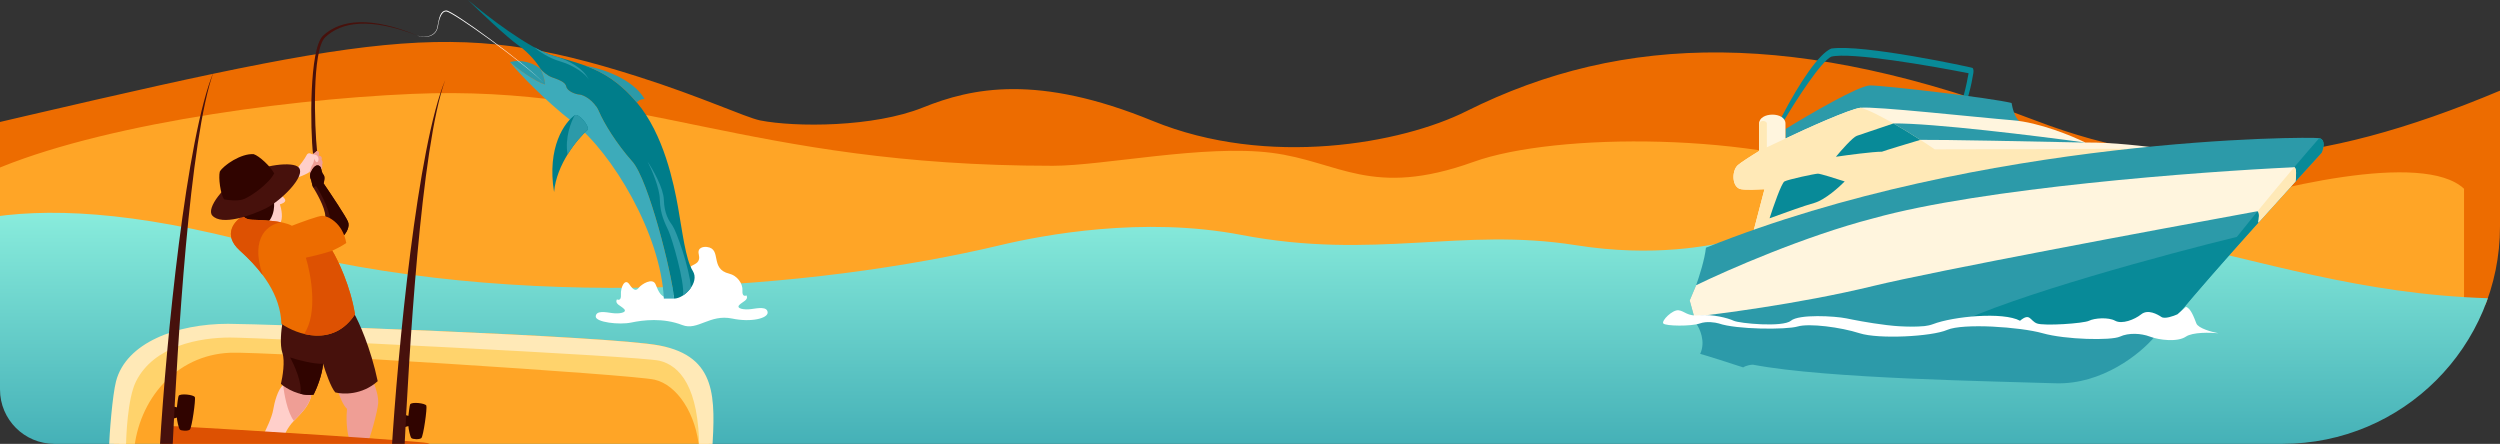 <?xml version="1.0" encoding="UTF-8"?> <svg xmlns="http://www.w3.org/2000/svg" width="1104" height="196" viewBox="0 0 1104 196" fill="none"><rect x="0" y="0" width="1104" height="196" fill="#333333" stroke="none"/> <g clip-path="url(#clip0_246_16745)"> <path d="M509.05 53.402C559.923 74.232 619.076 63.343 647.47 49.141C717.415 14.155 794.559 13.435 899.353 53.402C963.746 77.961 1022.07 74.465 1104 40.03V134.566H658.903L-22 131.328V58.995L-21.034 58.77C166.878 14.865 198.667 7.438 281.554 33.774C309.953 42.797 328.942 51.735 335.612 53.165C351.228 56.242 385.774 56.242 407.543 47.484C429.311 38.726 458.178 32.572 509.05 53.402Z" fill="#ED6C00"></path> <path d="M650.759 71.467C686.923 58.459 776.282 58.337 826.139 79.008C855.836 88.671 926.346 105.098 970.803 93.503C1002.41 83.064 1070.13 66.422 1088.12 83.359V141.136H697.35H182.206H-8.327V77.625C36.483 56.454 121.341 44.051 182.206 41.459C281.194 37.242 329.345 73.214 464.919 73.214C487.167 73.214 531.688 63.71 561.509 67.481C591.33 71.251 605.555 87.727 650.759 71.467Z" fill="#FFA526"></path> <path d="M548.148 103.74C504.892 95.436 460.762 103.74 441.774 108.263C361 127.504 228.584 138.704 115.147 108.263C58.291 93.005 19.807 91.533 -8 96.575V240.973H441.774H765.019H1099V131.711C985.656 128.24 928.624 72.918 764.87 106.339C755.446 108.263 730.904 113.842 695.763 108.263C645.254 100.243 606.941 115.026 548.148 103.74Z" fill="url(#paint0_linear_246_16745)"></path> <path d="M907.59 169.261C928.396 169.977 945.455 155.923 951.384 148.806C946.552 147.114 929.353 144.028 899.22 145.223C890.601 143.431 869.775 140.923 855.427 145.223C841.078 149.523 821.248 145.621 813.127 143.132C808.843 142.187 798.51 140.863 791.455 143.132C782.636 145.969 762.458 141.938 756.629 141.341C751.966 140.863 749.604 142.137 749.006 142.834C750.65 145.073 753.311 150.896 750.8 156.271C753.55 156.988 764.601 160.551 769.782 162.243C771.337 161.288 773.319 161.049 774.117 161.049C806.999 167.32 881.583 168.365 907.59 169.261Z" fill="#2C9AA9"></path> <path d="M865.89 50.266C868.64 46.563 870.723 36.779 871.42 32.349C871.561 31.453 871.57 30.199 870.972 29.96C870.224 29.662 822.545 19.36 808.644 21.45C803.413 23.69 795.102 35.514 786.374 52.356L787.719 53.401C793.817 43.129 804.16 27.273 808.644 25.033C816.895 22.883 852.538 29.015 869.328 32.349C868.531 37.027 866.338 47.16 863.947 50.266H865.89Z" fill="#088A98"></path> <path d="M891.896 53.55C889.864 52.356 888.658 47.678 888.309 45.488C879.64 43.248 831.96 37.724 825.832 37.724C820.93 37.724 798.878 50.564 788.465 56.984V61.463L891.896 53.55Z" fill="#2C9AA9"></path> <path d="M920.893 62.956C932.014 62.718 948.246 64.649 954.972 65.644C939.666 65.644 828.024 90.528 774.117 102.97L779.199 83.56C776.209 83.71 771.157 83.919 768.885 83.56C764.85 82.924 764.551 75.647 767.391 72.96C768.326 72.075 773.369 68.779 776.807 66.689V54.596C776.807 49.37 788.466 49.221 788.466 54.596V61.165C797.483 56.885 816.745 48.175 821.647 47.578C827.775 46.832 873.961 51.908 888.758 53.102C900.596 54.058 915.114 60.07 920.893 62.956Z" fill="#FFF5DE"></path> <path d="M788.466 61.165C797.483 56.885 816.745 48.175 821.647 47.578C829.18 49.609 846.608 60.667 854.38 65.942C878.893 65.942 931.655 65.743 954.972 65.644C939.666 65.644 828.024 90.528 774.117 102.97L779.199 83.56C776.209 83.71 771.157 83.919 768.885 83.56C764.85 82.924 764.551 75.647 767.391 72.96C768.326 72.075 773.519 68.63 776.807 66.689V54.595C777.355 52.804 780.245 53.252 780.245 54.595V65.047C782.039 64.151 785.626 62.513 788.466 61.165Z" fill="#FFE9B7"></path> <path d="M848.031 61.762C856.821 61.643 900.268 62.508 920.893 62.956C899.818 60.063 853.364 54.324 836.145 54.511C840.223 56.852 844.411 59.441 848.031 61.762Z" fill="#2C9AA9"></path> <path d="M836.145 54.511C840.223 56.852 844.411 59.441 848.031 61.762C843.023 63.255 832.618 66.391 831.064 66.988C826.998 66.988 815.818 68.481 810.736 69.227C813.078 66.391 818.209 60.568 820.003 59.97C821.797 59.373 831.512 56.082 836.145 54.511Z" fill="#088A98"></path> <path d="M802.814 76.692C803.89 76.692 811.135 78.982 814.622 80.126C812.145 82.665 806.047 88.099 801.469 89.532C797.045 90.727 786.273 94.609 781.441 96.4C783.085 91.274 786.702 80.843 788.017 80.126C789.661 79.231 801.469 76.692 802.814 76.692Z" fill="#088A98"></path> <path d="M961.847 138.952C974.402 123.424 1009.33 84.805 1025.22 67.436C1026.07 65.544 1027.04 61.613 1024.17 61.016C1020.59 60.269 875.754 60.269 753.341 109.39C752.863 114.406 750.252 122.529 749.006 125.963L746.166 132.681L749.006 142.983C838.089 146.686 928.018 141.838 961.847 138.952Z" fill="#2C9AA9"></path> <path d="M1025.22 67.436C1026.07 65.544 1027.04 61.613 1024.17 61.016C1021.3 64.275 1017.5 68.67 1013.1 73.856C1008.28 79.531 1002.75 86.152 996.947 93.265C993.951 96.937 990.881 100.74 987.8 104.612C957.177 112.077 889.116 130.382 861.854 143.879C886.725 143.879 948.843 146.865 961.847 138.952C968.967 130.146 983.282 113.913 997.24 98.341C1002.95 91.975 1008.59 85.719 1013.67 80.126C1018.06 75.278 1022.03 70.927 1025.22 67.436Z" fill="#088A98"></path> <path d="M749.006 125.963L746.167 132.681L748.142 139.848C756.246 138.952 793.548 134.473 827.327 126.261C854.351 119.692 951.667 101.527 996.948 93.265C997.885 93.623 997.533 96.799 997.241 98.341C1002.95 91.975 1008.59 85.719 1013.67 80.126C1013.97 78.136 1014.28 74.094 1013.1 73.856C971.154 75.797 875.276 83.023 827.327 96.4C797.195 104.164 762.558 119.343 749.006 125.963Z" fill="#FFF5DE"></path> <path d="M1013.1 73.856C1014.28 74.094 1013.97 78.136 1013.67 80.126C1008.59 85.719 1002.95 91.975 997.241 98.341C997.533 96.799 997.885 93.623 996.948 93.265C1002.75 86.152 1008.28 79.531 1013.1 73.856Z" fill="#FFE9B7"></path> <path d="M969.918 142.834C970.755 144.984 976.744 146.616 979.633 147.164C976.096 146.815 968.274 146.626 965.284 148.657C961.548 151.195 953.327 150.15 949.441 148.657C945.555 147.164 940.025 146.865 936.138 148.657C932.252 150.448 912.074 150 902.06 147.164C892.046 144.327 866.786 142.685 859.91 145.671C853.035 148.657 829.569 149.851 821.198 147.164C812.828 144.476 798.928 142.685 793.846 144.178C788.764 145.671 766.643 145.521 759.02 142.834C757.476 142.386 753.639 141.759 750.65 142.834C746.913 144.178 735.404 144.028 734.508 142.834C733.611 141.639 738.543 136.712 741.234 137.011C743.924 137.31 745.12 139.848 750.65 139.251C756.18 138.653 763.056 140.445 765.597 141.639C768.138 142.834 787.269 144.625 790.857 141.639C794.444 138.653 810.287 139.549 815.369 140.594C820.451 141.639 844.665 146.566 853.633 143.132C862.601 139.698 884.572 137.608 892.046 141.639C896.53 137.907 896.38 141.639 899.519 142.834C902.658 144.028 920.145 142.834 922.537 141.639C924.928 140.445 931.057 139.997 934.046 141.639C937.035 143.282 942.566 141.191 945.555 138.803C948.544 136.414 952.729 138.803 954.523 139.997C955.958 140.953 959.804 139.599 961.548 138.803L965.284 135.518C967.377 135.966 968.872 140.146 969.918 142.834Z" fill="white"></path> <path d="M274.202 130.103C274.378 132.659 273.1 132.563 272.439 132.196C271.337 134.289 274.202 134.95 275.634 136.492C277.066 138.035 273.43 138.695 270.346 138.255C267.261 137.814 263.295 137.043 263.075 139.687C262.855 142.331 273.541 143.543 278.718 142.441C283.896 141.339 292.819 140.238 301.302 143.543C308.088 146.187 313.415 138.587 323.349 140.678C331.721 142.441 339.213 140.568 338.992 137.924C338.772 135.28 334.806 136.052 331.721 136.492C328.637 136.933 325.002 136.272 326.434 134.73C327.866 133.187 330.73 132.526 329.628 130.433C328.967 130.8 327.689 130.896 327.866 128.34C328.086 125.145 325.494 121.682 322.018 120.848C313.301 118.754 318.931 109.881 312.208 109.062C310.702 108.878 307.867 109.26 308.573 112.256C309.454 116.002 307.03 116.443 305.378 117.434C303.725 118.425 305.818 122.832 305.378 125.586C304.937 128.34 302.734 126.357 300.09 127.018C297.446 127.679 299.539 130.103 295.794 131.094C292.048 132.086 290.836 128.781 289.514 125.586C288.192 122.391 283.235 125.586 282.133 127.018C281.032 128.45 279.93 128.56 277.947 125.586C275.964 122.612 273.981 126.908 274.202 130.103Z" fill="white"></path> <path d="M240.712 37.345C236.218 36.111 228.484 30.221 225.179 27.431C227.496 26.693 233.44 26.255 238.679 30.4C239.449 31.916 240.712 34.975 240.712 37.345Z" fill="#2C9AA9"></path> <path d="M253.271 54.2C239.699 43.625 228.888 31.947 225.179 27.431C228.484 30.221 236.218 36.111 240.712 37.345C240.712 34.975 239.449 31.916 238.679 30.401C239.394 31.283 241.417 33.269 243.797 34.151C246.771 35.252 249.635 36.134 250.076 38.227C250.517 40.32 254.152 41.642 255.915 41.752C257.677 41.862 262.414 44.286 264.507 49.243C266.601 54.2 272.109 63.344 279.269 71.386C286.43 79.428 296.895 121.51 297.667 131.865H293.15C291.828 103.223 270.236 67.42 253.271 54.2Z" fill="#3DABBA"></path> <path d="M238.679 30.4C238.619 30.282 238.562 30.173 238.509 30.075C237.371 28.165 233.838 23.465 228.815 19.939C223.791 16.414 211.96 5.178 206.672 0C214.787 6.94 233.772 21.614 244.788 24.787C258.559 28.753 269.355 31.176 281.252 45.277C293.15 59.378 297.557 81.08 299.429 91.546C301.302 102.011 302.734 114.57 305.929 119.637C309.124 124.705 302.183 131.865 297.667 131.865C296.896 121.51 286.43 79.428 279.269 71.386C272.109 63.344 266.601 54.2 264.508 49.243C262.414 44.286 257.677 41.862 255.915 41.752C254.152 41.642 250.517 40.32 250.076 38.227C249.636 36.133 246.771 35.252 243.797 34.151C241.417 33.269 239.394 31.283 238.679 30.4Z" fill="#007D8A"></path> <path d="M244.678 84.826C241.417 64.908 249.415 53.907 253.822 50.895C255.474 49.766 260.652 55.963 259.44 57.395C254.96 61.398 245.736 72.487 244.678 84.826Z" fill="#007D8A"></path> <path d="M259.44 57.395C260.652 55.963 255.474 49.766 253.822 50.895C252.22 53.613 249.342 60.876 250.648 68.191C253.676 63.277 257.168 59.425 259.44 57.395Z" fill="#2C9AA9"></path> <path d="M235.975 20.91C239.189 22.669 242.207 24.043 244.788 24.787C245.211 24.893 245.687 25.029 246.203 25.192C250.611 26.451 254.719 27.595 258.669 29.078C265.095 30.108 279.291 34.481 284.667 43.735C282.552 43.735 281.509 44.763 281.252 45.277C273.629 36.243 266.459 32.002 258.669 29.078C254.719 27.595 250.611 26.451 246.203 25.192C250.488 26.551 257.553 29.873 259.991 35.142C258.889 32.939 253.822 28.973 247.322 27.1C242.122 25.602 237.591 22.349 235.975 20.91Z" fill="#2C9AA9"></path> <path d="M291.387 88.131C291.299 82.931 287.752 74.801 285.989 71.386C288.303 74.838 292.974 83.019 293.15 88.131C293.37 94.52 295.353 97.384 297.006 99.698C298.658 102.011 304.379 117.985 305.154 127.018C304.219 128.386 302.962 129.596 301.632 130.465C302.404 124.329 296.785 105.426 295.243 102.011C293.701 98.596 291.497 94.63 291.387 88.131Z" fill="#2C9AA9"></path> <path d="M101.576 143.77C90.207 144.563 76.68 147.626 71.502 149.058C65.768 152.151 53.861 160.366 52.096 168.481C50.332 176.596 50.185 193.941 50.332 201.599H71.502H314.301C314.155 191.023 316.835 157.493 291.277 152.583C268.914 148.287 115.787 142.778 101.576 143.77Z" fill="#FFA526"></path> <path d="M290.704 154.808C268.341 150.512 115.787 142.778 101.576 143.77C72.86 145.773 52.537 159.66 52.537 199.355H59.153C61.103 176.588 77.519 156.794 101.576 155.778C117.219 155.117 279.235 165.373 289.074 167.668C298.988 169.982 307.464 182.595 308.787 198.472H312.973C312.826 187.897 316.262 159.719 290.704 154.808Z" fill="#FFD36C"></path> <path d="M291.277 152.583C268.914 148.287 114.941 142.992 100.695 142.992C78.082 142.992 55.625 151.28 51.214 168.481C49.717 174.321 48.274 191.122 48.127 198.913H55.625C55.625 192.915 56.343 175.865 60.035 168.481C67.974 152.603 88.263 149.058 101.576 149.058C114.89 149.058 282.685 157.21 291.277 159.303C300.054 161.441 308.787 170.686 308.787 198.913H314.521C315.844 175.979 316.835 157.493 291.277 152.583Z" fill="#FFE9B7"></path> <path d="M125.922 88.241C125.57 87.183 124.233 86.331 123.609 86.037C120.304 86.037 106.974 94.079 106.754 95.732C106.534 97.384 121.626 101.35 123.609 98.706C125.195 96.591 124.27 92.17 123.609 90.224C124.527 90.003 126.275 89.298 125.922 88.241Z" fill="#FFCFCA"></path> <path d="M120.634 86.876C115.526 88.98 106.93 94.408 106.754 95.732C106.618 96.748 112.273 98.639 117.109 99.33C121.692 95.775 121.369 89.546 120.634 86.876Z" fill="#300400"></path> <path d="M120.634 180.998C121.163 177.737 122.617 172.075 125.041 169.982C127.685 168.439 137.6 168.66 137.489 173.507C137.379 178.354 133.303 182.21 129.778 185.845C126.958 188.754 125.445 192.271 125.041 193.667L116.118 192.345C117.403 189.921 120.106 184.259 120.634 180.998Z" fill="#FFCFCA"></path> <path d="M137.489 173.507C137.379 178.354 133.303 182.21 129.778 185.845C126.87 182.056 125.408 173.691 125.041 169.982C127.685 168.44 137.6 168.66 137.489 173.507Z" fill="#EF9E95"></path> <path d="M153.243 180.557C151.48 178.971 149.864 174.756 149.277 172.846C152.178 171.487 159.368 168.77 164.92 168.77C165.691 170.569 167.189 174.917 167.013 177.914C166.793 181.659 163.157 194.658 162.166 195.65C161.373 196.443 156.915 195.98 154.785 195.65C152.758 190.538 152.912 183.458 153.243 180.557Z" fill="#EF9E95"></path> <path d="M124.711 155.881C123.477 152.268 124.196 145.636 124.711 142.772C132.275 143.69 148.462 144.049 156.217 138.145C158.457 142.074 163.708 153.612 166.793 168.329C159.919 174.499 151.443 174.205 148.065 173.287C146.126 171.172 143.659 163.96 142.667 160.618C142.315 165.641 139.729 171.818 138.481 174.278C132.312 175.159 126.29 171.487 124.05 169.541C124.784 166.493 125.944 159.494 124.711 155.881Z" fill="#47110C"></path> <path d="M142.667 160.618C142.315 165.641 139.729 171.818 138.481 174.278C136.478 174.564 134.49 174.37 132.642 173.911C133.612 169.388 130.035 161.328 128.125 157.864C131.32 158.892 138.701 160.882 142.667 160.618Z" fill="#300400"></path> <path d="M142.667 15.753C136.498 21.482 136.975 57.395 138.26 68.191L140.023 66.759C138.885 56.159 137.665 22.033 143.658 16.414C150.709 9.805 162.937 7.491 184.529 15.753C163.598 7.05 150.378 8.593 142.667 15.753Z" fill="#47110C"></path> <path d="M193.122 12.008C192.501 15.406 188.605 17.186 184.088 15.643C186.512 16.765 192.24 16.965 193.342 12.008C193.673 9.694 194.62 4.891 197.088 5.067C200.172 5.288 231.679 28.092 239.831 36.354C231.899 27.982 199.779 4.491 197.088 4.627C194.397 4.762 193.897 7.76 193.122 12.008Z" fill="white"></path> <path d="M140.684 68.742C141.389 67.067 140.391 66.649 139.803 66.649C139.627 67.001 138.555 67.75 138.041 68.081C137.6 70.1 136.697 74.272 136.608 74.801C136.52 75.33 136.865 76.637 137.049 77.224C138.334 76.563 141.081 75.153 141.786 74.801C142.491 74.448 142.374 73.258 142.227 72.708C142.755 71.826 142.3 70.872 142.006 70.504C142.447 69.094 141.309 68.742 140.684 68.742Z" fill="#EF9E95"></path> <path d="M136.829 75.682C136.476 76.475 133.157 77.775 131.541 78.326C131.174 77.151 130.594 74.691 131.211 74.25C131.982 73.699 134.846 69.733 135.397 68.522C135.838 67.552 136.682 67.603 137.049 67.75C137.123 67.861 137.622 68.125 139.032 68.301C140.795 68.522 141.015 70.835 140.244 71.496C139.627 72.025 138.959 70.688 138.702 69.954C138.812 70.504 138.371 72.377 137.931 72.818C137.49 73.258 137.27 74.691 136.829 75.682Z" fill="#FFCFCA"></path> <path d="M137.159 78.877C136.719 77.996 136.976 76.747 137.159 76.233C139.363 71.496 141.346 73.148 141.676 74.03C142.006 74.911 142.006 76.233 142.888 77.224C143.593 78.018 143.182 80.052 142.888 80.97C146.119 85.707 152.802 95.732 153.684 97.935C154.565 100.138 152.876 102.819 151.921 103.884C149.167 102.525 143.659 98.971 143.659 95.622C143.659 91.436 139.032 83.944 138.371 82.843C137.71 81.741 137.71 79.978 137.159 78.877Z" fill="#47110C"></path> <path d="M137.159 78.877C136.719 77.996 136.976 76.747 137.159 76.233C139.363 71.496 141.346 73.148 141.676 74.03C142.006 74.911 142.006 76.233 142.888 77.224C143.593 78.018 143.182 80.052 142.888 80.97C146.119 85.707 152.802 95.732 153.684 97.935C154.565 100.138 152.876 102.819 151.921 103.884C150.327 103.097 147.81 101.575 145.972 99.783C146.501 94.122 141.933 85.69 139.583 82.182C139.054 82.358 138.555 82.696 138.371 82.843C137.71 81.741 137.71 79.978 137.159 78.877Z" fill="#300400"></path> <path d="M105.983 110.714C98.051 103.575 103.633 97.458 107.415 95.291C107.599 95.842 108.649 96.966 111.381 97.054C114.796 97.164 124.931 97.384 128.897 99.698C132.679 98.229 140.662 95.291 142.337 95.291C144.43 95.291 151.26 98.045 152.913 107.299C151.238 108.533 148.102 110.09 146.743 110.714C149.241 114.863 154.741 126.291 156.768 138.806C147.162 153.523 131.1 147.729 124.27 142.992C123.83 130.213 115.898 119.637 105.983 110.714Z" fill="#ED6C00"></path> <path d="M105.983 110.714C98.051 103.575 103.633 97.458 107.415 95.291C107.599 95.842 108.649 96.966 111.381 97.054C113.817 97.132 119.674 97.267 124.27 98.178C119.036 98.794 110.061 104.325 116.033 121.51C113.159 117.658 109.711 114.069 105.983 110.714Z" fill="#DD5102"></path> <path d="M156.768 138.806C154.741 126.291 149.241 114.863 146.743 110.714C142.778 112.036 137.306 113.321 135.066 113.799C137.38 121.259 140.464 138.436 134.295 147.462C141.66 149.261 150.562 148.315 156.768 138.806Z" fill="#DD5102"></path> <path d="M106.864 77.665C99.021 81.719 90.891 91.986 93.755 95.181C97.903 99.808 110.94 95.181 117.44 91.986C123.94 88.791 135.397 77.665 131.871 73.919C129.357 71.248 116.669 72.598 106.864 77.665Z" fill="#47110C"></path> <path d="M98.933 88.02C97.346 85.641 96.399 78.436 97.06 75.792C98.712 72.928 106.578 67.64 112.042 68.081C114.466 68.852 119.401 73.391 121.075 76.563C118.872 81.08 110.61 86.919 107.415 88.02C104.859 88.902 100.695 88.388 98.933 88.02Z" fill="#300400"></path> <path d="M188.716 195.65C185.47 194.796 109.104 189.811 71.502 187.938V201.599C112.336 203.508 193.342 205.326 193.342 201.599C193.342 197.853 190.809 196.201 188.716 195.65Z" fill="#DD5102"></path> <path d="M180.343 183.642L178.36 183.091V188.71L180.343 188.159C180.343 189.15 181.114 192.896 181.665 193.447C182.216 193.997 185.19 194.218 186.071 193.447C186.953 192.675 188.715 180.227 188.275 179.125C187.834 178.024 181.665 177.363 181.114 178.575C180.901 179.042 180.49 182.136 180.343 183.642Z" fill="#300400"></path> <path d="M196.647 35.252C184.419 64.225 175.643 154.522 172.852 200.497C172.752 202.149 178.47 203.582 178.47 200.497C180.6 156.579 185.851 64.666 196.647 35.252Z" fill="#47110C"></path> <path d="M78.113 179.897L76.13 179.346V184.964L78.113 184.413C78.113 185.405 78.885 189.15 79.435 189.701C79.986 190.252 82.96 190.472 83.842 189.701C84.723 188.93 86.486 176.481 86.045 175.38C85.604 174.278 79.435 173.617 78.885 174.829C78.672 175.297 78.26 178.391 78.113 179.897Z" fill="#300400"></path> <path d="M94.417 31.507C82.189 60.48 73.413 150.777 70.622 196.751C70.522 198.404 76.24 199.836 76.24 196.751C78.37 152.833 83.621 60.92 94.417 31.507Z" fill="#47110C"></path> </g> <defs> <linearGradient id="paint0_linear_246_16745" x1="545.5" y1="93.973" x2="545.5" y2="240.973" gradientUnits="userSpaceOnUse"> <stop stop-color="#89ECDC"></stop> <stop offset="1" stop-color="#2797A7"></stop> </linearGradient> <clipPath id="clip0_246_16745"> <path d="M0 24C0 10.745 10.745 0 24 0H1080C1093.25 0 1104 10.745 1104 24V100C1104 153.019 1061.02 196 1008 196H24C10.745 196 0 185.255 0 172V24Z" fill="white"></path> </clipPath> </defs> </svg> 